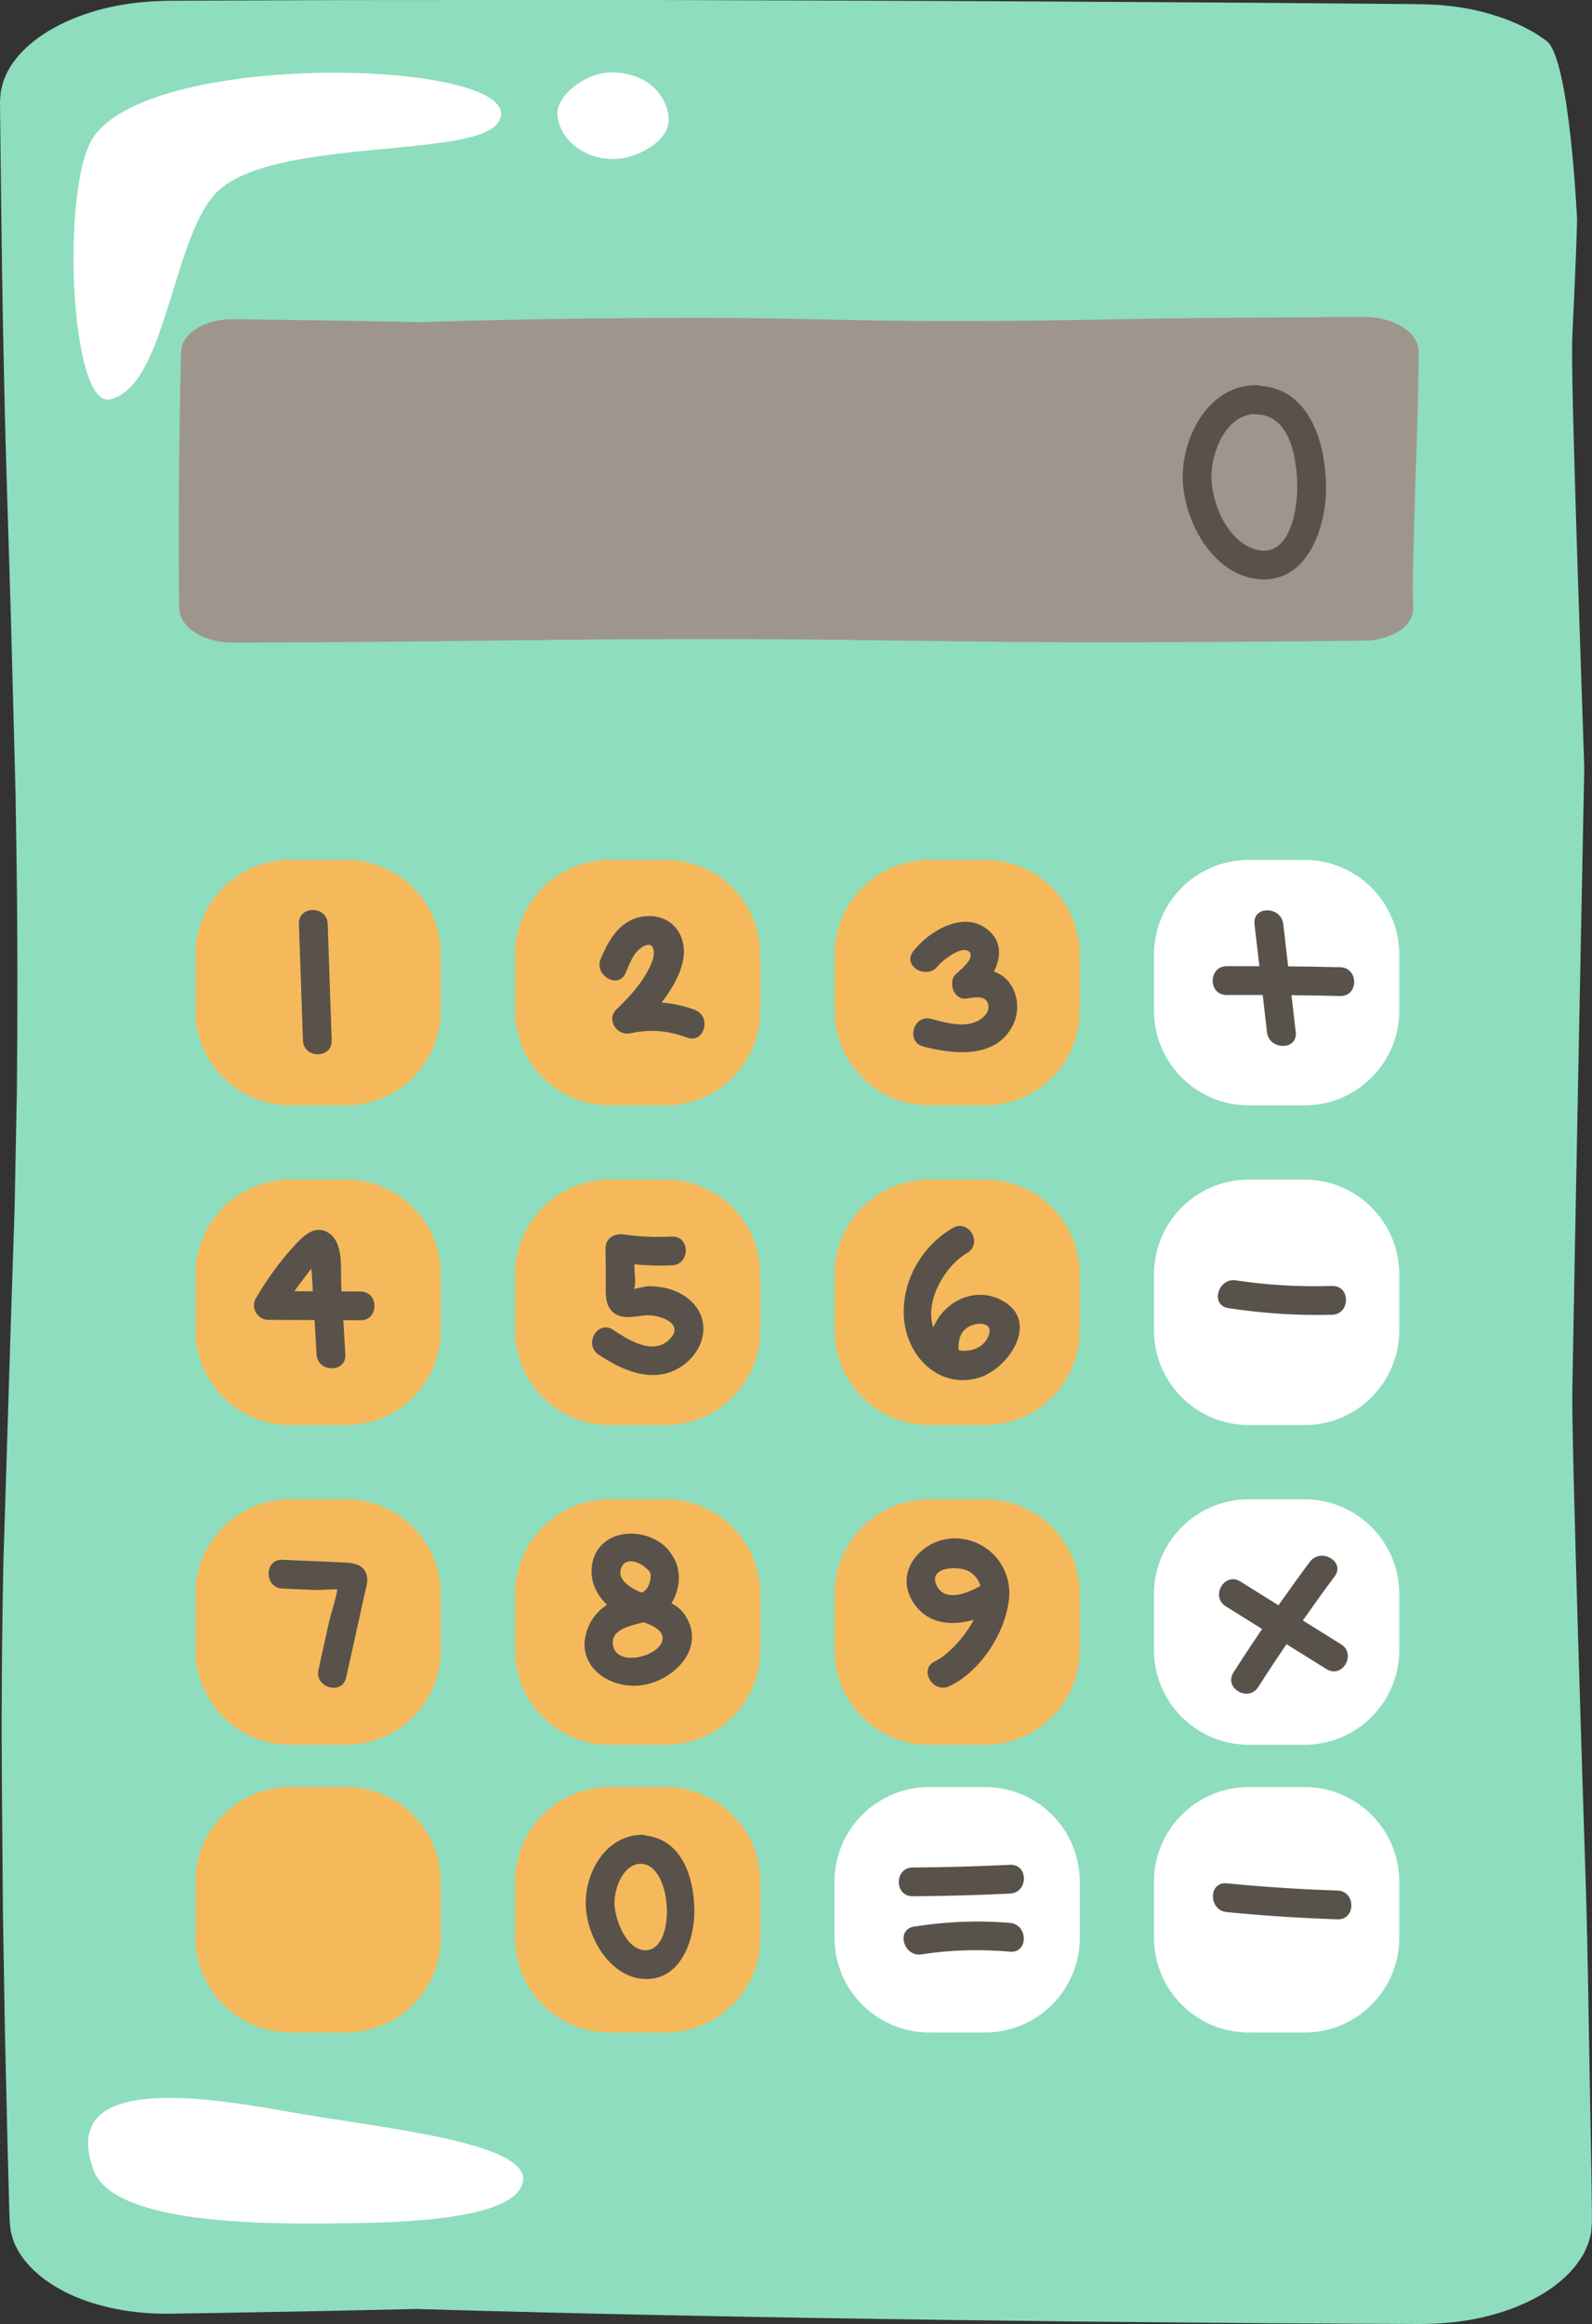 <?xml version="1.0" encoding="UTF-8"?><svg xmlns="http://www.w3.org/2000/svg" xmlns:xlink="http://www.w3.org/1999/xlink" height="558.9" preserveAspectRatio="xMidYMid meet" version="1.0" viewBox="-0.0 0.0 383.1 558.9" width="383.1" zoomAndPan="magnify"><rect x="-0.0" y="0.0" width="383.1" height="558.9" fill="#333333" stroke="none"/><g id="change1_1"><path d="M383.081,534.156c-0.016,0.828-0.125,1.838-0.205,2.747c-0.237,0.925-0.414,1.859-0.756,2.772 c-0.423,0.902-0.687,1.834-1.285,2.705c-2.059,3.544-5.473,6.805-9.937,9.449c-4.499,2.615-9.979,4.665-15.992,5.825 c-1.486,0.316-3.047,0.488-4.57,0.726c-1.552,0.152-3.113,0.302-4.676,0.392l-2.354,0.064c-0.788,0.02-1.601,0.04-2.207,0.029 l-3.949-0.02l-15.795-0.079c-10.53-0.05-21.061-0.096-31.591-0.212l-31.591-0.292l-31.591-0.396 c-42.121-0.561-84.242-1.375-126.363-2.607c-15.885,0.371-31.769,0.679-47.654,0.948l-11.913,0.186 c-4.248,0.042-8.555-0.324-12.638-1.126c-4.088-0.796-7.957-2.023-11.361-3.62c-3.384-1.609-6.308-3.568-8.601-5.772 c-2.296-2.202-3.954-4.65-4.876-7.203l-0.557-1.931l-0.231-1.955c-0.098-1.249-0.099-2.378-0.154-3.573L1.846,517.06l-0.66-28.306 l-0.475-28.306l-0.23-28.306c-0.179-18.871-0.041-37.741,0.34-56.612l1.76-56.612l0.93-28.306l0.554-28.306 c0.181-18.871,0.177-37.741-0.098-56.612l-0.212-14.153l-0.368-14.153l-0.748-28.306c-0.537-18.871-1.235-37.741-1.629-56.612 C0.567,73.601,0.335,54.73,0.129,35.86l-0.081-7.076l-0.041-3.538c0.002-0.305-0.018-0.566,0.002-0.908l0.072-1.04 c0.047-0.694,0.089-1.387,0.296-2.074C1.49,15.684,6.159,10.451,13.041,6.67c3.438-1.898,7.431-3.448,11.764-4.556 c4.342-1.098,9.025-1.716,13.722-1.869l1.765-0.055c0.581-0.016,1.016-0.008,1.532-0.013l2.978-0.012l5.957-0.024l11.913-0.048 c15.885-0.087,31.769-0.087,47.654-0.091L157.979,0c31.769,0.129,63.538,0.157,95.307,0.37l47.654,0.292l23.827,0.194l11.913,0.101 c2.036,0.028,3.858,0.01,6.07,0.075c1.136,0.046,2.275,0.07,3.405,0.145l3.37,0.331c8.918,1.13,17.075,4.124,22.641,8.341 c5.612,4.195,7.353,43.143,7.353,43.143c-0.266,9.435-0.742,18.871-1.169,28.306c-0.421,9.435,2.09,78.345,2.888,103.365 c0,0-2.484,125.098-2.878,150.118c-0.181,12.51,2.66,100.079,3.054,112.589c0.443,12.51,0.675,25.02,0.881,37.529l0.648,37.53 l0.134,9.382L383.081,534.156z" fill="#8eddbe"/></g><g id="change2_1"><path d="M328.202,76.227c0.442,0.003,0.981,0.026,1.467,0.042c0.494,0.048,0.992,0.085,1.48,0.154 c0.482,0.086,0.979,0.141,1.444,0.263c1.892,0.421,3.633,1.119,5.044,2.031c1.396,0.92,2.49,2.04,3.11,3.269 c0.169,0.304,0.261,0.623,0.388,0.934c0.081,0.317,0.161,0.636,0.209,0.956l0.034,0.481c0.011,0.161,0.022,0.327,0.015,0.451 l-0.01,0.807l-0.042,3.229c-0.026,2.153-0.051,4.305-0.113,6.458l-0.156,6.458l-0.212,6.458c-0.3,8.611-1.029,32.327-0.886,35.574 l0.099,2.435c0.023,0.868-0.173,1.749-0.601,2.584c-0.425,0.836-1.08,1.627-1.933,2.322c-0.859,0.692-1.905,1.29-3.081,1.758 c-1.176,0.469-2.483,0.808-3.846,0.997l-1.031,0.114l-1.043,0.047c-0.667,0.02-1.27,0.02-1.908,0.031l-7.556,0.079l-15.112,0.135 l-15.112,0.097l-15.112,0.047c-10.075,0.037-20.149,0.008-30.224-0.069l-30.224-0.36l-15.112-0.19l-15.112-0.113 c-10.075-0.037-20.149-0.036-30.224,0.02l-7.556,0.043l-7.556,0.075l-15.112,0.153c-10.075,0.11-20.149,0.252-30.224,0.333 c-10.075,0.091-20.149,0.138-30.224,0.18l-3.778,0.017l-1.889,0.008c-0.163,0-0.302,0.004-0.485,0l-0.555-0.015 c-0.37-0.01-0.741-0.018-1.107-0.061c-2.957-0.227-5.751-1.182-7.77-2.589c-1.013-0.703-1.841-1.519-2.432-2.405 c-0.586-0.888-0.916-1.845-0.998-2.805l-0.029-0.361c-0.008-0.119-0.004-0.208-0.007-0.313l-0.006-0.609l-0.013-1.218l-0.026-2.435 c-0.046-3.247-0.046-6.495-0.049-9.742l-0.001-9.742c0.069-6.495,0.084-12.989,0.197-19.484l0.156-9.742l0.104-4.871l0.054-2.435 c0.015-0.416,0.005-0.789,0.04-1.241c0.025-0.232,0.037-0.465,0.077-0.696l0.177-0.689c0.603-1.823,2.202-3.491,4.453-4.628 c2.24-1.147,5.127-1.734,7.921-1.697l15.112,0.193c5.037,0.054,10.075,0.152,15.112,0.239c5.037,0.086,10.075,0.173,15.112,0.291 c13.357-0.498,26.715-0.718,40.072-0.881l10.018-0.097l10.018-0.047c6.679-0.037,13.357-0.008,20.036,0.069 c13.357,0.161,26.715,0.583,40.072,0.663c6.679,0.037,13.357,0.036,20.036-0.02l5.009-0.043l5.009-0.075l10.018-0.153 c6.679-0.11,13.358-0.252,20.036-0.333c6.679-0.091,13.357-0.138,20.036-0.18l20.036-0.133l5.009-0.027L328.202,76.227z" fill="#9e968c"/></g><g id="change3_1"><path d="M83.27,265.817H69.864c-12.6,0-22.814-10.214-22.814-22.814v-13.405c0-12.6,10.214-22.814,22.814-22.814H83.27 c12.6,0,22.814,10.214,22.814,22.814v13.405C106.084,255.603,95.87,265.817,83.27,265.817z M182.965,243.003v-13.405 c0-12.6-10.214-22.814-22.814-22.814h-13.405c-12.6,0-22.814,10.214-22.814,22.814v13.405c0,12.6,10.214,22.814,22.814,22.814 h13.405C172.75,265.817,182.965,255.603,182.965,243.003z M259.845,243.003v-13.405c0-12.6-10.214-22.814-22.814-22.814h-13.405 c-12.6,0-22.814,10.214-22.814,22.814v13.405c0,12.6,10.214,22.814,22.814,22.814h13.405 C249.631,265.817,259.845,255.603,259.845,243.003z M106.084,319.884v-13.405c0-12.6-10.214-22.814-22.814-22.814H69.864 c-12.6,0-22.814,10.214-22.814,22.814v13.405c0,12.6,10.214,22.814,22.814,22.814H83.27 C95.87,342.698,106.084,332.484,106.084,319.884z M182.965,319.884v-13.405c0-12.6-10.214-22.814-22.814-22.814h-13.405 c-12.6,0-22.814,10.214-22.814,22.814v13.405c0,12.6,10.214,22.814,22.814,22.814h13.405 C172.75,342.698,182.965,332.484,182.965,319.884z M259.845,319.884v-13.405c0-12.6-10.214-22.814-22.814-22.814h-13.405 c-12.6,0-22.814,10.214-22.814,22.814v13.405c0,12.6,10.214,22.814,22.814,22.814h13.405 C249.631,342.698,259.845,332.484,259.845,319.884z M106.084,396.764v-13.405c0-12.6-10.214-22.814-22.814-22.814H69.864 c-12.6,0-22.814,10.214-22.814,22.814v13.405c0,12.6,10.214,22.814,22.814,22.814H83.27 C95.87,419.578,106.084,409.364,106.084,396.764z M182.965,396.764v-13.405c0-12.6-10.214-22.814-22.814-22.814h-13.405 c-12.6,0-22.814,10.214-22.814,22.814v13.405c0,12.6,10.214,22.814,22.814,22.814h13.405 C172.75,419.578,182.965,409.364,182.965,396.764z M259.845,396.764v-13.405c0-12.6-10.214-22.814-22.814-22.814h-13.405 c-12.6,0-22.814,10.214-22.814,22.814v13.405c0,12.6,10.214,22.814,22.814,22.814h13.405 C249.631,419.578,259.845,409.364,259.845,396.764z M106.084,465.957v-13.405c0-12.6-10.214-22.814-22.814-22.814H69.864 c-12.6,0-22.814,10.214-22.814,22.814v13.405c0,12.6,10.214,22.814,22.814,22.814H83.27 C95.87,488.771,106.084,478.557,106.084,465.957z M182.965,465.957v-13.405c0-12.6-10.214-22.814-22.814-22.814h-13.405 c-12.6,0-22.814,10.214-22.814,22.814v13.405c0,12.6,10.214,22.814,22.814,22.814h13.405 C172.75,488.771,182.965,478.557,182.965,465.957z" fill="#f5b95b"/></g><g id="change4_1"><path d="M313.911,265.817h-13.405c-12.6,0-22.814-10.214-22.814-22.814v-13.405c0-12.6,10.214-22.814,22.814-22.814 h13.405c12.6,0,22.814,10.214,22.814,22.814v13.405C336.726,255.603,326.511,265.817,313.911,265.817z M336.726,319.884v-13.405 c0-12.6-10.214-22.814-22.814-22.814h-13.405c-12.6,0-22.814,10.214-22.814,22.814v13.405c0,12.6,10.214,22.814,22.814,22.814 h13.405C326.511,342.698,336.726,332.484,336.726,319.884z M336.726,396.764v-13.405c0-12.6-10.214-22.814-22.814-22.814h-13.405 c-12.6,0-22.814,10.214-22.814,22.814v13.405c0,12.6,10.214,22.814,22.814,22.814h13.405 C326.511,419.578,336.726,409.364,336.726,396.764z M259.845,465.957v-13.405c0-12.6-10.214-22.814-22.814-22.814h-13.405 c-12.6,0-22.814,10.214-22.814,22.814v13.405c0,12.6,10.214,22.814,22.814,22.814h13.405 C249.631,488.771,259.845,478.557,259.845,465.957z M336.726,465.957v-13.405c0-12.6-10.214-22.814-22.814-22.814h-13.405 c-12.6,0-22.814,10.214-22.814,22.814v13.405c0,12.6,10.214,22.814,22.814,22.814h13.405 C326.511,488.771,336.726,478.557,336.726,465.957z M69.798,507.887c-21.752-3.884-55.718-9.035-47.285,13.957 c5.064,13.808,44.942,13.022,62.72,12.772c15.631-0.22,39.245-1.547,40.625-10.071C127.397,515.04,90.88,511.652,69.798,507.887z M22.362,33.159c-7.698,11.749-5.576,65.091,4.141,62.87C39.68,93.018,41.28,58.853,51.445,46.994 c12.326-14.381,63.354-8.468,68.612-17.788C128.339,14.524,36.668,11.324,22.362,33.159z M147.07,38.235 c5.634,0.292,13.991-4.112,13.843-9.515c-0.139-5.068-4.359-10.989-13.215-11.308c-6.75-0.243-13.578,5.533-13.547,9.767 C134.194,32.976,140.016,38.081,147.07,38.235z" fill="#fff"/></g><g id="change5_1"><path d="M72.901,250.188c-0.323-9.338-0.647-18.676-0.97-28.014c-0.154-4.461,6.766-4.44,6.919,0 c0.323,9.338,0.647,18.676,0.97,28.014C79.975,254.649,73.055,254.628,72.901,250.188z M167.185,242.842 c-2.629-0.978-5.297-1.541-7.987-1.745c4.03-5.199,7.225-11.661,4.146-16.95c-2.109-3.623-6.568-4.586-10.351-3.341 c-4.408,1.451-6.69,5.692-8.409,9.672c-1.747,4.045,4.212,7.573,5.975,3.492c0.869-2.012,1.759-4.622,3.595-5.959 c3.111-2.266,3.709,0.689,2.799,3.134c-1.646,4.419-5.228,8.367-8.586,11.556c-2.612,2.48,0.129,6.516,3.366,5.782 c4.684-1.062,9.13-0.637,13.613,1.031C169.525,251.069,171.329,244.384,167.185,242.842z M225.716,232.284 c0.925-1.203,6.016-5.318,7.66-3.256c1.192,1.495-2.465,4.412-3.327,5.198c-2.047,1.866-0.579,6.308,2.446,5.906 c1.774-0.236,4.557-0.93,5.259,1.225c0.537,1.649-0.742,3.144-2.059,3.93c-3.473,2.074-8.041,0.649-11.633-0.273 c-4.315-1.108-6.156,5.563-1.839,6.672c7.375,1.894,17.615,2.993,21.603-5.326c1.472-3.07,1.216-6.917-0.7-9.734 c-1.031-1.515-2.405-2.449-3.944-2.986c1.718-3.411,2-7.251-1.552-10.115c-5.813-4.686-14.169,0.43-17.889,5.268 C217.028,232.319,223.036,235.769,225.716,232.284z M86.775,317.495c-1.388-0.006-2.776-0.012-4.164-0.018 c0.163,2.75,0.326,5.501,0.489,8.251c0.264,4.455-6.657,4.425-6.919,0c-0.163-2.76-0.327-5.521-0.49-8.281 c-3.708-0.016-7.416-0.032-11.124-0.048c-2.623-0.011-4.311-2.931-2.987-5.206c2.551-4.385,5.514-8.514,8.926-12.273 c2.273-2.504,5.245-5.763,8.796-3.284c3.49,2.437,2.611,9.047,2.825,12.65c0.025,0.423,0.05,0.846,0.075,1.268 c1.525,0.007,3.049,0.013,4.574,0.02C91.233,310.595,91.227,317.514,86.775,317.495z M70.847,310.508 c1.478,0.006,2.955,0.013,4.433,0.019c-0.083-1.409-0.167-2.819-0.25-4.228c-0.023-0.396-0.066-0.806-0.105-1.217 c-0.89,1.091-1.699,2.24-2.323,3.038C71.991,308.899,71.412,309.699,70.847,310.508z M160.032,309.712 c-1.369-0.289-2.783-0.449-4.183-0.407c-0.619,0.018-2.336,0.527-3.444,0.66c0.81-0.614,0.288-3.555,0.281-4.252 c-0.005-0.557-0.011-1.114-0.016-1.672c2.993,0.275,5.987,0.386,9.023,0.254c4.435-0.193,4.459-7.113,0-6.919 c-3.887,0.169-7.747,0.046-11.599-0.522c-2.161-0.319-4.403,0.868-4.379,3.336c0.024,2.531,0.048,5.063,0.072,7.594 c0.019,2.032-0.283,4.626,0.723,6.493c1.791,3.324,5.509,2.405,8.498,2.057c3.64-0.423,10.477,2.116,5.629,6.171 c-3.92,3.279-9.672-0.452-13.088-2.716c-3.722-2.467-7.192,3.523-3.492,5.975c4.743,3.143,10.616,6.055,16.459,4.449 c4.664-1.282,8.745-5.72,8.747-10.694C169.265,314.296,164.805,310.718,160.032,309.712z M217.552,317.201 c-0.743-8.869,4.108-17.456,11.703-21.889c3.858-2.251,7.336,3.731,3.492,5.975c-5.292,3.088-10.32,11.523-8.156,17.967 c2.545-6.349,10.267-10.235,16.934-6.303c8.717,5.14,1.008,16.354-6.047,18.387C225.947,334.086,218.306,326.202,217.552,317.201z M230.7,324.719c2.935,0.486,6.167-0.612,7.243-3.657c1.156-3.269-2.992-3.165-4.966-1.939 C230.986,320.358,230.516,322.553,230.7,324.719z M81.864,375.702c-4.632-0.203-9.264-0.406-13.896-0.609 c-4.452-0.195-4.443,6.725,0,6.919c2.682,0.117,5.363,0.235,8.045,0.352c0.936,0.041,3.376-0.209,5.178-0.156 c-0.467,2.759-1.544,5.703-2.1,8.217c-0.82,3.709-1.64,7.418-2.46,11.127c-0.959,4.339,5.71,6.192,6.672,1.839 c0.984-4.451,1.968-8.901,2.952-13.352c0.492-2.225,0.984-4.451,1.476-6.676c0.322-1.458,0.935-3.189,0.479-4.697 C87.344,375.804,84.311,375.809,81.864,375.702z M141.445,391.549c0.936-2.407,2.567-4.298,4.621-5.63 c-2.356-2.252-3.92-5.298-3.696-8.645c0.646-9.642,12.56-10.784,18.239-4.836c0.219,0.229,0.387,0.468,0.529,0.711 c2.93,3.502,2.847,8.633,0.422,12.4c1.259,0.656,2.388,1.519,3.245,2.794c5.326,7.919-2.728,15.941-10.465,16.928 C146.274,406.3,138.072,400.22,141.445,391.549z M154.935,390.117c-3.478,0.87-8.46,1.84-7.318,5.952 c1.289,4.641,10.48,2.328,11.687-1.294C160.07,392.478,157.7,391.125,154.935,390.117z M154.013,382.821 c0.152,0.064,0.307,0.123,0.461,0.183c0.529-0.295,0.999-0.686,1.354-1.261c0.544-0.882,1.248-3.161,0.281-4.074 c-0.132-0.106-0.266-0.205-0.393-0.338c-1.563-1.637-5.259-3.247-6.305-0.065C148.509,380.011,152.001,381.974,154.013,382.821z M234.35,389.507c-5.528,1.628-11.52,1.054-14.85-4.6c-4.392-7.456,2.795-15.104,10.42-14.971 c7.812,0.136,13.678,6.812,12.893,14.534c-0.828,8.143-6.868,17.484-14.324,21.009c-4.008,1.894-7.516-4.073-3.492-5.975 C227.846,398.158,231.987,393.978,234.35,389.507z M235.929,381.383c-0.362-1.287-1.132-2.431-2.445-3.33 c-2.434-1.665-10.479-1.438-8.01,3.362C227.455,385.266,232.675,383.219,235.929,381.383z M167.094,459.033 c0.153,7.076-3.072,17.07-11.764,16.873c-8.728-0.198-14.421-10.57-14.38-18.357c0.04-7.729,5.01-16.093,13.335-16.322 c0.473-0.013,0.884,0.067,1.257,0.196C164.017,442.503,166.926,451.236,167.094,459.033z M154.37,448.222 c-0.122-0.005-0.228-0.033-0.343-0.048c-4.157,0.333-6.114,5.751-6.158,9.375c-0.044,3.705,2.765,11.434,7.461,11.438 C162.775,468.993,161.903,448.53,154.37,448.222z M243.06,448.444c-7.807,0.378-15.617,0.593-23.433,0.644 c-4.451,0.029-4.461,6.948,0,6.919c7.816-0.051,15.626-0.265,23.433-0.644C247.492,455.148,247.518,448.227,243.06,448.444z M243.055,462.42c-7.76-0.678-15.425-0.322-23.115,0.884c-4.386,0.688-2.524,7.357,1.839,6.672 c7.06-1.107,14.162-1.258,21.276-0.637C247.49,469.727,247.464,462.805,243.055,462.42z M295.165,239.265 c2.898-0.018,5.795,0.002,8.693,0.012c0.344,2.98,0.689,5.96,1.033,8.939c0.505,4.372,7.43,4.423,6.919,0 c-0.343-2.967-0.686-5.933-1.029-8.9c3.916,0.044,7.832,0.101,11.747,0.197c4.454,0.109,4.452-6.81,0-6.919 c-4.182-0.103-8.365-0.168-12.548-0.211c-0.392-3.39-0.784-6.78-1.175-10.17c-0.505-4.372-7.43-4.423-6.919,0 c0.391,3.381,0.781,6.762,1.172,10.143c-2.631-0.007-5.262-0.027-7.893-0.011C290.714,232.374,290.705,239.293,295.165,239.265z M320.563,316.166c4.443-0.128,4.461-7.048,0-6.919c-7.755,0.224-15.476-0.181-23.149-1.349c-4.356-0.663-6.234,6.003-1.839,6.672 C303.866,315.832,312.178,316.408,320.563,316.166z M302.797,405.676c2.207-3.468,4.479-6.892,6.784-10.293 c3.215,2.003,6.43,4.006,9.645,6.009c3.79,2.361,7.268-3.622,3.492-5.975c-3.069-1.912-6.137-3.824-9.206-5.736 c2.502-3.565,5.045-7.103,7.657-10.592c2.67-3.566-3.334-7.019-5.975-3.492c-2.573,3.437-5.077,6.921-7.544,10.432 c-3.063-1.908-6.126-3.817-9.189-5.725c-3.79-2.362-7.268,3.622-3.492,5.975c2.916,1.817,5.831,3.633,8.747,5.45 c-2.343,3.454-4.652,6.932-6.894,10.455C294.424,405.952,300.41,409.427,302.797,405.676z M321.861,454.633 c-8.908-0.294-17.797-0.874-26.668-1.74c-4.429-0.432-4.399,6.49,0,6.919c8.871,0.866,17.76,1.446,26.668,1.74 C326.314,461.7,326.309,454.78,321.861,454.633z M284.658,113.02c0.685-9.62,6.936-20.357,17.564-20.404 c0.386-0.002,0.727,0.064,1.046,0.158c12.165,0.876,15.821,14.157,15.828,24.671c0.007,9.493-4.556,23.063-16.45,21.81 C291.039,138.031,283.91,123.522,284.658,113.02z M302.396,132.207c8.09,2.044,9.882-10.025,9.782-15.431 c-0.118-6.392-1.614-16.971-9.832-17.132c-0.213-0.004-0.406-0.037-0.598-0.071c-6.495,0.405-9.87,8.3-10.198,14.049 C291.167,120.315,295.197,130.388,302.396,132.207z" fill="#59524b"/></g></svg>